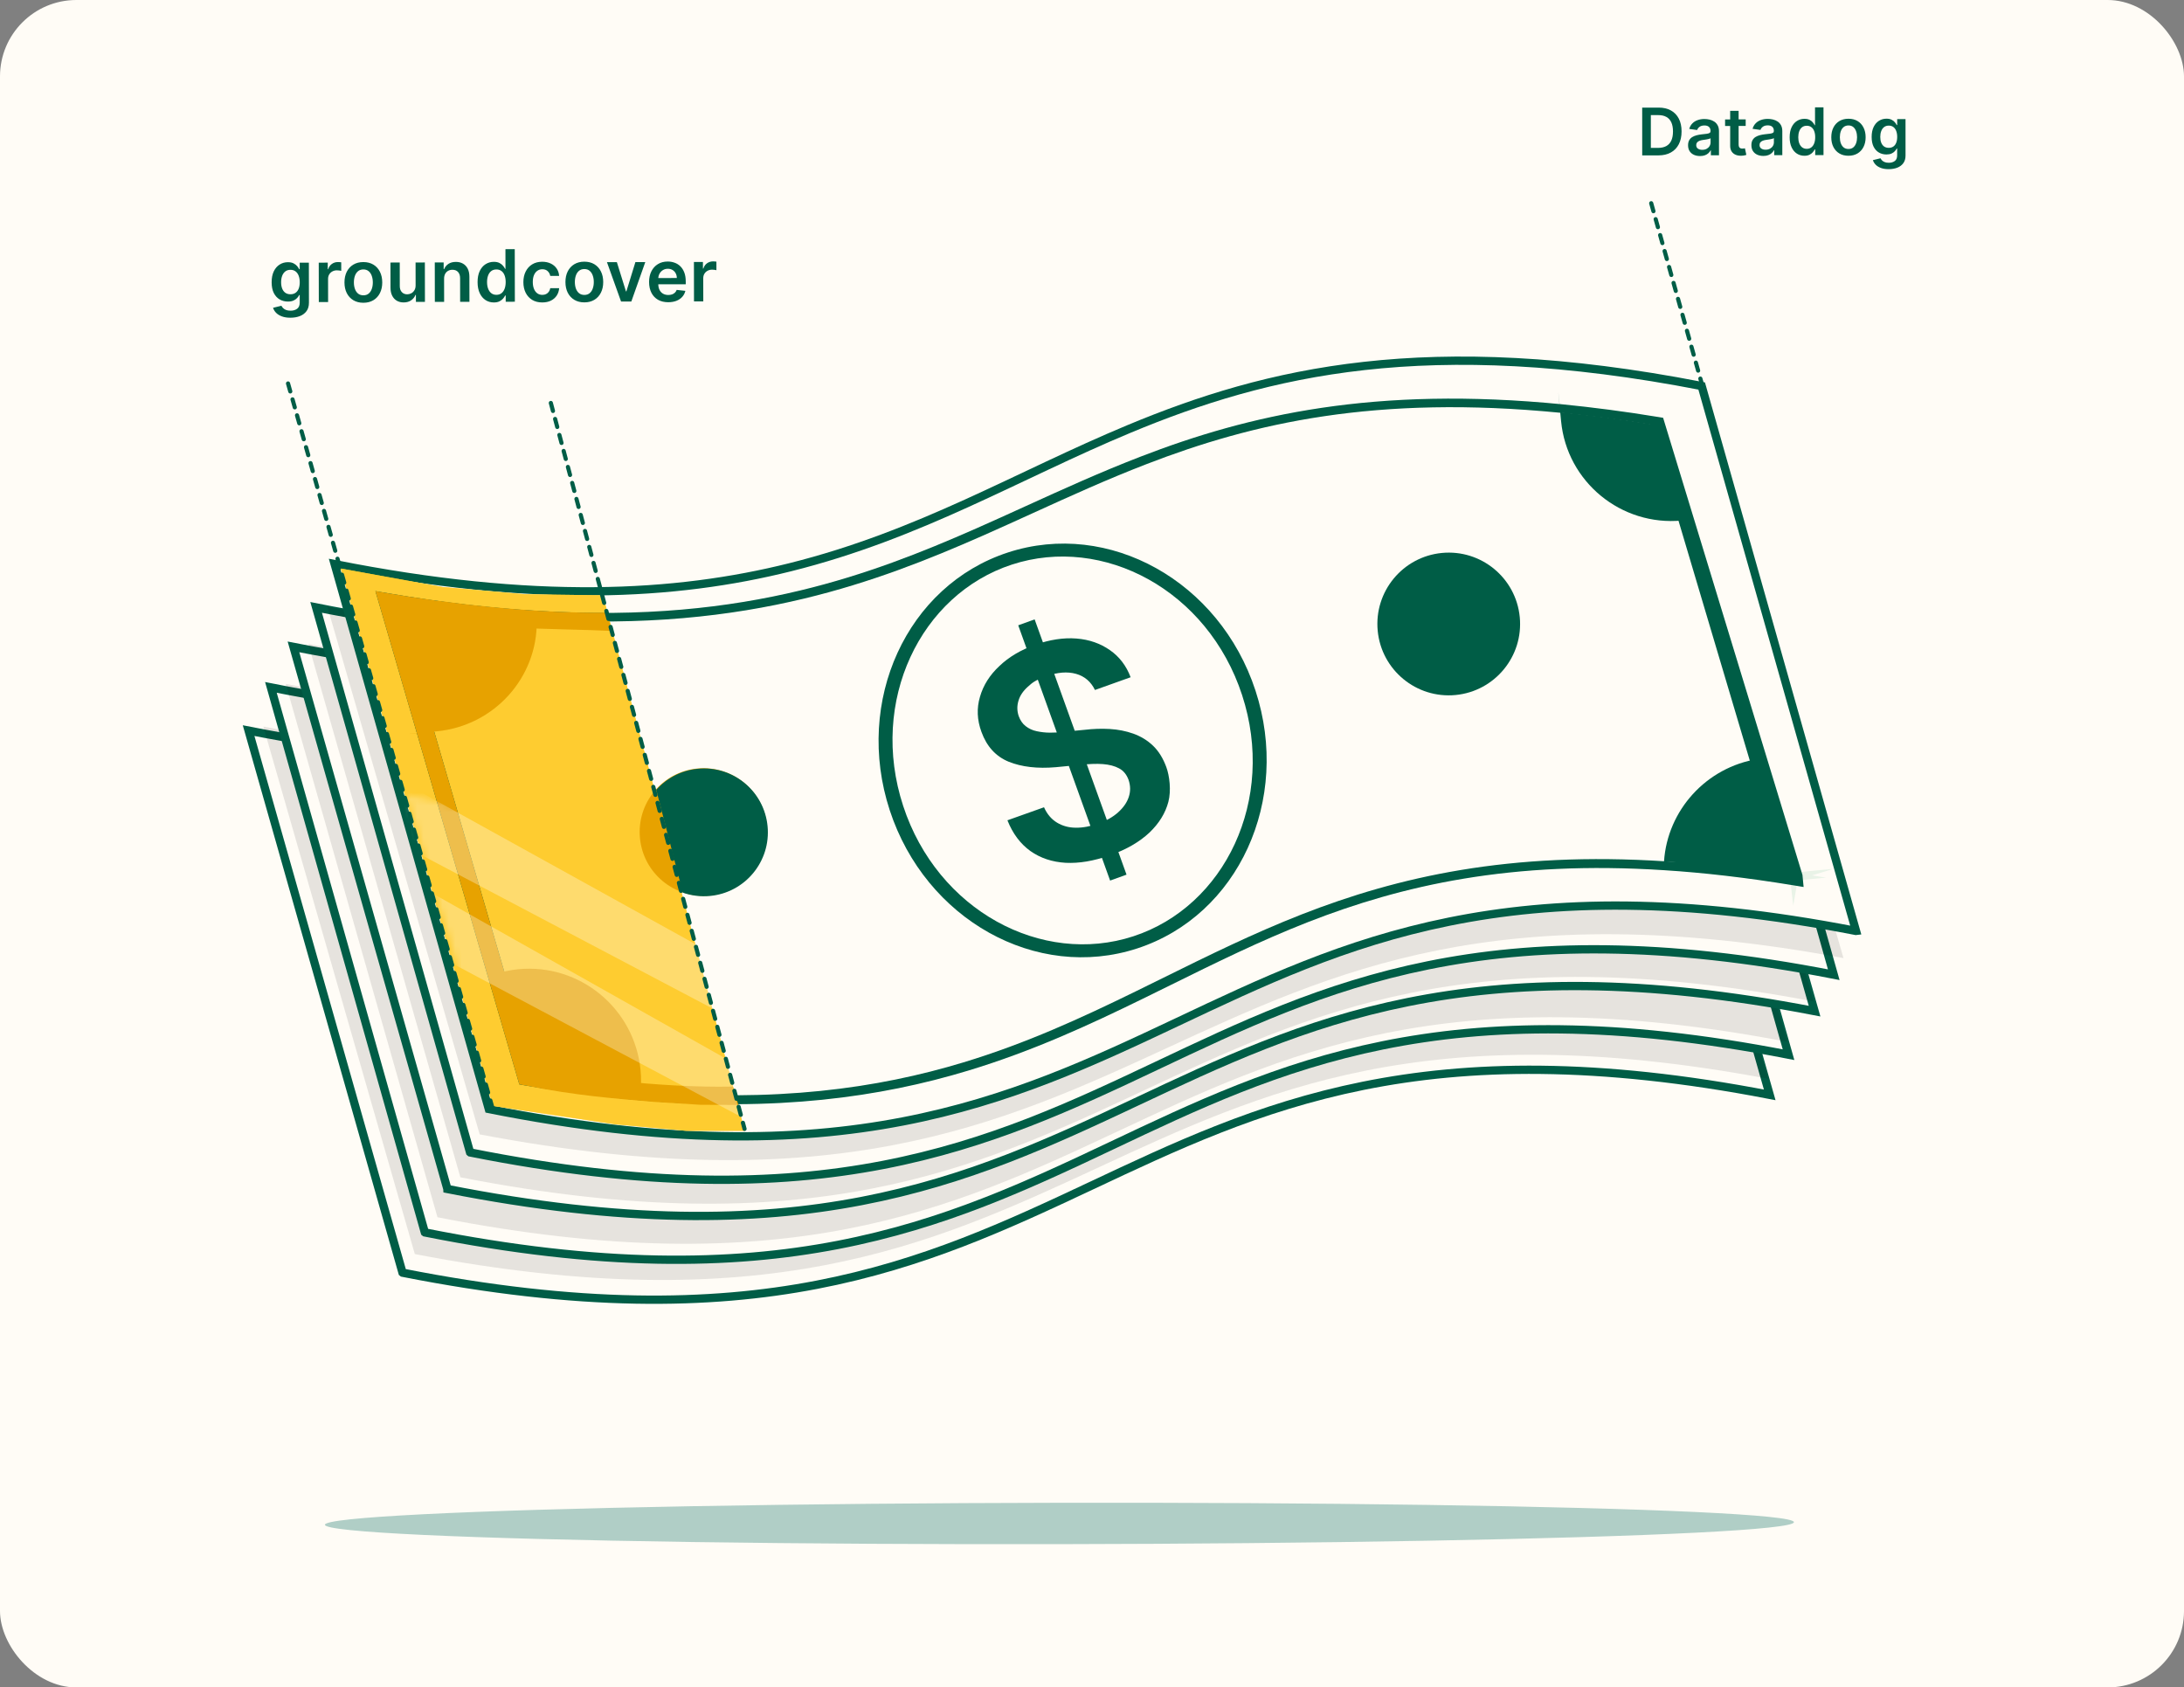 <svg width="343" height="265" viewBox="0 0 343 265" fill="none" xmlns="http://www.w3.org/2000/svg">
<rect x="0" y="0" width="343" height="265" fill="#808080" stroke="none"/>
<rect width="343" height="265" rx="12" fill="#FFFCF6"/>
<ellipse cx="166.385" cy="239.251" rx="115.356" ry="3.249" transform="rotate(-0.101 166.385 239.251)" fill="#B0CEC6"/>
<path d="M260.453 24.402L257.911 24.407L257.908 16.904L260.502 16.899C261.247 16.898 261.887 17.047 262.422 17.347C262.959 17.644 263.372 18.072 263.66 18.63C263.949 19.189 264.093 19.858 264.093 20.637C264.093 21.419 263.948 22.09 263.658 22.653C263.37 23.215 262.954 23.647 262.409 23.948C261.867 24.25 261.215 24.401 260.453 24.402ZM259.269 23.228L260.387 23.226C260.909 23.226 261.345 23.129 261.694 22.938C262.044 22.745 262.306 22.457 262.482 22.076C262.657 21.692 262.745 21.213 262.745 20.64C262.745 20.066 262.657 19.59 262.481 19.211C262.305 18.831 262.045 18.547 261.7 18.359C261.358 18.169 260.933 18.075 260.425 18.076L259.268 18.078L259.269 23.228ZM266.998 24.504C266.641 24.505 266.32 24.442 266.034 24.315C265.751 24.186 265.526 23.996 265.36 23.745C265.196 23.494 265.114 23.184 265.114 22.815C265.114 22.498 265.173 22.235 265.29 22.027C265.407 21.819 265.567 21.653 265.77 21.528C265.972 21.403 266.201 21.309 266.455 21.245C266.711 21.178 266.976 21.13 267.25 21.101C267.579 21.066 267.847 21.035 268.052 21.008C268.257 20.978 268.406 20.934 268.499 20.875C268.594 20.814 268.642 20.72 268.642 20.593L268.641 20.57C268.641 20.294 268.56 20.081 268.396 19.93C268.232 19.779 267.996 19.703 267.689 19.704C267.364 19.704 267.106 19.776 266.916 19.918C266.728 20.06 266.601 20.227 266.535 20.42L265.297 20.247C265.394 19.905 265.555 19.619 265.78 19.389C266.005 19.156 266.279 18.982 266.604 18.867C266.929 18.749 267.288 18.69 267.681 18.689C267.952 18.689 268.222 18.72 268.491 18.783C268.759 18.846 269.005 18.951 269.227 19.097C269.449 19.241 269.628 19.437 269.762 19.686C269.899 19.934 269.968 20.246 269.968 20.619L269.969 24.385L268.694 24.388L268.694 23.615L268.65 23.615C268.569 23.771 268.456 23.918 268.309 24.055C268.165 24.189 267.983 24.299 267.764 24.382C267.546 24.463 267.291 24.504 266.998 24.504ZM267.342 23.529C267.608 23.529 267.839 23.476 268.034 23.37C268.23 23.263 268.38 23.121 268.485 22.945C268.592 22.769 268.646 22.577 268.646 22.369L268.646 21.706C268.604 21.74 268.533 21.772 268.433 21.802C268.335 21.831 268.226 21.857 268.103 21.879C267.981 21.901 267.86 21.921 267.741 21.939C267.621 21.956 267.517 21.971 267.429 21.983C267.232 22.01 267.055 22.055 266.898 22.116C266.742 22.177 266.619 22.263 266.528 22.373C266.438 22.481 266.393 22.62 266.393 22.791C266.393 23.035 266.482 23.219 266.66 23.343C266.839 23.468 267.066 23.53 267.342 23.529ZM274.162 18.751L274.162 19.777L270.927 19.782L270.927 18.757L274.162 18.751ZM271.725 17.407L273.051 17.405L273.053 22.687C273.053 22.866 273.08 23.002 273.134 23.098C273.19 23.19 273.263 23.254 273.354 23.288C273.444 23.322 273.544 23.339 273.654 23.338C273.737 23.338 273.813 23.332 273.881 23.32C273.952 23.307 274.006 23.296 274.043 23.287L274.266 24.323C274.195 24.347 274.094 24.374 273.962 24.404C273.833 24.433 273.674 24.451 273.486 24.456C273.154 24.466 272.855 24.417 272.588 24.308C272.322 24.196 272.111 24.023 271.955 23.788C271.801 23.554 271.725 23.261 271.727 22.91L271.725 17.407ZM276.944 24.487C276.587 24.487 276.266 24.424 275.98 24.298C275.697 24.169 275.472 23.979 275.306 23.727C275.142 23.476 275.06 23.166 275.06 22.797C275.06 22.48 275.119 22.217 275.236 22.009C275.353 21.802 275.513 21.635 275.715 21.51C275.918 21.386 276.146 21.291 276.4 21.227C276.657 21.161 276.922 21.113 277.195 21.083C277.525 21.048 277.792 21.017 277.998 20.99C278.203 20.96 278.352 20.916 278.444 20.857C278.54 20.796 278.587 20.702 278.587 20.575L278.587 20.553C278.587 20.277 278.505 20.063 278.342 19.912C278.178 19.761 277.942 19.686 277.635 19.686C277.31 19.687 277.052 19.758 276.862 19.9C276.674 20.042 276.547 20.21 276.481 20.403L275.242 20.229C275.34 19.887 275.501 19.601 275.726 19.371C275.95 19.139 276.225 18.965 276.55 18.849C276.875 18.732 277.234 18.672 277.627 18.672C277.898 18.671 278.168 18.702 278.436 18.765C278.705 18.828 278.951 18.933 279.173 19.079C279.395 19.223 279.574 19.419 279.708 19.668C279.845 19.917 279.913 20.228 279.913 20.602L279.915 24.368L278.64 24.37L278.64 23.597L278.596 23.597C278.515 23.754 278.402 23.9 278.255 24.037C278.111 24.172 277.929 24.281 277.709 24.364C277.492 24.445 277.237 24.486 276.944 24.487ZM277.288 23.512C277.554 23.511 277.785 23.458 277.98 23.353C278.175 23.245 278.326 23.103 278.431 22.927C278.538 22.751 278.592 22.559 278.592 22.352L278.591 21.689C278.55 21.723 278.479 21.755 278.379 21.784C278.281 21.814 278.171 21.84 278.049 21.862C277.927 21.884 277.806 21.904 277.687 21.921C277.567 21.938 277.463 21.953 277.375 21.965C277.177 21.993 277 22.037 276.844 22.098C276.688 22.16 276.564 22.245 276.474 22.355C276.384 22.463 276.339 22.602 276.339 22.773C276.339 23.017 276.428 23.202 276.606 23.326C276.785 23.45 277.012 23.512 277.288 23.512ZM283.388 24.461C282.946 24.461 282.55 24.349 282.201 24.122C281.852 23.895 281.575 23.566 281.373 23.134C281.17 22.702 281.068 22.177 281.068 21.56C281.068 20.934 281.17 20.407 281.375 19.977C281.583 19.544 281.862 19.217 282.214 18.997C282.565 18.774 282.957 18.662 283.39 18.661C283.719 18.661 283.99 18.716 284.203 18.828C284.415 18.938 284.584 19.071 284.709 19.227C284.833 19.381 284.93 19.526 284.998 19.662L285.053 19.662L285.052 16.856L286.382 16.854L286.384 24.356L285.08 24.359L285.08 23.472L284.999 23.472C284.931 23.609 284.832 23.755 284.703 23.909C284.573 24.06 284.403 24.19 284.19 24.298C283.978 24.406 283.71 24.46 283.388 24.461ZM283.758 23.372C284.038 23.371 284.278 23.295 284.475 23.143C284.673 22.989 284.823 22.775 284.926 22.502C285.028 22.228 285.08 21.909 285.079 21.545C285.079 21.181 285.028 20.865 284.925 20.597C284.825 20.328 284.676 20.12 284.478 19.971C284.283 19.822 284.042 19.748 283.756 19.749C283.461 19.749 283.214 19.827 283.016 19.981C282.819 20.135 282.67 20.348 282.57 20.619C282.47 20.89 282.42 21.201 282.42 21.55C282.42 21.902 282.47 22.215 282.57 22.491C282.673 22.765 282.823 22.98 283.021 23.139C283.221 23.295 283.467 23.372 283.758 23.372ZM290.304 24.459C289.754 24.46 289.278 24.34 288.875 24.099C288.472 23.858 288.159 23.52 287.937 23.086C287.717 22.652 287.607 22.144 287.607 21.563C287.606 20.981 287.716 20.472 287.936 20.035C288.158 19.597 288.47 19.257 288.873 19.014C289.276 18.772 289.752 18.65 290.302 18.649C290.851 18.648 291.328 18.768 291.731 19.009C292.134 19.25 292.445 19.589 292.665 20.026C292.888 20.463 292.999 20.972 292.999 21.553C292.999 22.134 292.888 22.643 292.666 23.078C292.447 23.513 292.135 23.852 291.732 24.094C291.329 24.337 290.853 24.458 290.304 24.459ZM290.311 23.397C290.609 23.396 290.858 23.314 291.058 23.15C291.258 22.984 291.407 22.761 291.505 22.483C291.605 22.204 291.655 21.894 291.655 21.552C291.654 21.207 291.604 20.896 291.504 20.618C291.406 20.337 291.257 20.114 291.057 19.948C290.857 19.783 290.607 19.7 290.31 19.701C290.004 19.701 289.75 19.785 289.548 19.951C289.347 20.117 289.197 20.341 289.097 20.622C289 20.901 288.951 21.212 288.951 21.557C288.951 21.899 289 22.209 289.098 22.487C289.198 22.765 289.348 22.987 289.549 23.153C289.751 23.316 290.005 23.398 290.311 23.397ZM296.625 26.566C296.149 26.566 295.74 26.502 295.398 26.374C295.056 26.247 294.781 26.077 294.573 25.862C294.366 25.648 294.221 25.41 294.141 25.149L295.335 24.857C295.389 24.967 295.467 25.075 295.569 25.183C295.672 25.292 295.81 25.383 295.984 25.453C296.159 25.526 296.38 25.562 296.647 25.562C297.023 25.561 297.334 25.469 297.581 25.285C297.827 25.104 297.951 24.806 297.95 24.391L297.95 23.325L297.884 23.325C297.816 23.462 297.716 23.602 297.584 23.747C297.454 23.891 297.282 24.012 297.067 24.11C296.855 24.208 296.588 24.258 296.265 24.258C295.833 24.259 295.441 24.158 295.089 23.956C294.74 23.752 294.461 23.447 294.254 23.042C294.048 22.634 293.946 22.124 293.945 21.511C293.945 20.893 294.048 20.372 294.253 19.946C294.46 19.519 294.74 19.195 295.091 18.974C295.443 18.751 295.835 18.639 296.267 18.639C296.597 18.638 296.868 18.694 297.08 18.806C297.295 18.915 297.466 19.048 297.593 19.204C297.72 19.358 297.817 19.503 297.883 19.64L297.956 19.639L297.956 18.709L299.264 18.707L299.266 24.425C299.266 24.906 299.151 25.305 298.922 25.62C298.692 25.936 298.378 26.172 297.98 26.329C297.582 26.486 297.131 26.565 296.625 26.566ZM296.635 23.217C296.916 23.217 297.155 23.148 297.353 23.011C297.551 22.874 297.701 22.677 297.803 22.42C297.906 22.164 297.957 21.856 297.957 21.497C297.957 21.143 297.905 20.833 297.803 20.567C297.702 20.3 297.553 20.094 297.356 19.948C297.16 19.8 296.919 19.726 296.634 19.726C296.338 19.727 296.092 19.804 295.894 19.958C295.696 20.112 295.547 20.324 295.447 20.593C295.347 20.859 295.297 21.162 295.297 21.502C295.297 21.846 295.347 22.147 295.448 22.406C295.55 22.662 295.701 22.862 295.898 23.006C296.099 23.147 296.344 23.218 296.635 23.217Z" fill="#005D46"/>
<path d="M45.617 49.896C45.093 49.897 44.643 49.827 44.267 49.685C43.891 49.546 43.588 49.358 43.359 49.123C43.13 48.886 42.971 48.625 42.882 48.338L44.196 48.017C44.255 48.138 44.341 48.257 44.454 48.375C44.567 48.496 44.719 48.595 44.91 48.672C45.103 48.753 45.347 48.793 45.639 48.792C46.053 48.791 46.396 48.69 46.667 48.488C46.938 48.289 47.073 47.961 47.072 47.504L47.07 46.331L46.997 46.331C46.922 46.482 46.812 46.637 46.668 46.796C46.526 46.954 46.336 47.088 46.1 47.196C45.867 47.303 45.572 47.358 45.218 47.358C44.742 47.359 44.311 47.248 43.924 47.026C43.539 46.801 43.232 46.466 43.003 46.02C42.777 45.572 42.663 45.011 42.662 44.336C42.66 43.657 42.772 43.083 42.997 42.615C43.225 42.145 43.532 41.788 43.918 41.546C44.304 41.3 44.736 41.178 45.211 41.177C45.574 41.176 45.872 41.237 46.106 41.36C46.343 41.481 46.531 41.627 46.671 41.799C46.811 41.968 46.917 42.127 46.99 42.278L47.071 42.278L47.069 41.254L48.507 41.251L48.519 47.542C48.52 48.071 48.394 48.509 48.142 48.856C47.89 49.203 47.545 49.463 47.108 49.636C46.67 49.809 46.173 49.895 45.617 49.896ZM45.623 46.213C45.932 46.212 46.195 46.137 46.412 45.986C46.63 45.835 46.794 45.619 46.907 45.336C47.019 45.054 47.075 44.715 47.074 44.321C47.074 43.931 47.017 43.59 46.903 43.297C46.792 43.005 46.628 42.778 46.41 42.617C46.195 42.454 45.93 42.372 45.616 42.373C45.291 42.373 45.02 42.458 44.803 42.628C44.585 42.798 44.422 43.03 44.312 43.326C44.203 43.619 44.148 43.952 44.149 44.326C44.149 44.705 44.205 45.036 44.316 45.321C44.429 45.603 44.595 45.823 44.812 45.981C45.033 46.136 45.303 46.214 45.623 46.213ZM50.07 47.438L50.059 41.249L51.474 41.246L51.475 42.278L51.54 42.278C51.652 41.92 51.845 41.644 52.119 41.45C52.395 41.254 52.711 41.155 53.065 41.155C53.146 41.154 53.236 41.158 53.335 41.166C53.437 41.172 53.522 41.181 53.589 41.194L53.592 42.536C53.53 42.515 53.432 42.496 53.297 42.48C53.166 42.462 53.038 42.452 52.914 42.453C52.648 42.453 52.409 42.511 52.197 42.627C51.988 42.74 51.823 42.898 51.703 43.099C51.582 43.301 51.522 43.534 51.523 43.797L51.529 47.436L50.07 47.438ZM57.071 47.547C56.467 47.548 55.943 47.416 55.499 47.151C55.055 46.886 54.711 46.514 54.465 46.036C54.223 45.559 54.101 45 54.1 44.361C54.099 43.721 54.219 43.161 54.459 42.679C54.703 42.198 55.046 41.824 55.489 41.557C55.932 41.291 56.456 41.157 57.06 41.156C57.664 41.155 58.189 41.287 58.632 41.552C59.076 41.817 59.419 42.19 59.662 42.67C59.907 43.151 60.03 43.711 60.032 44.35C60.033 44.989 59.911 45.548 59.668 46.027C59.427 46.506 59.085 46.878 58.642 47.145C58.199 47.412 57.676 47.546 57.071 47.547ZM57.077 46.378C57.405 46.378 57.679 46.287 57.899 46.107C58.119 45.924 58.282 45.679 58.389 45.373C58.499 45.066 58.553 44.725 58.553 44.349C58.552 43.97 58.496 43.627 58.386 43.321C58.278 43.013 58.113 42.767 57.893 42.585C57.672 42.403 57.398 42.312 57.07 42.312C56.734 42.313 56.455 42.405 56.232 42.588C56.013 42.771 55.848 43.017 55.738 43.326C55.631 43.633 55.578 43.975 55.579 44.354C55.579 44.73 55.634 45.071 55.742 45.377C55.852 45.683 56.018 45.927 56.239 46.11C56.462 46.289 56.742 46.379 57.077 46.378ZM65.272 44.808L65.266 41.222L66.725 41.219L66.736 47.409L65.321 47.411L65.319 46.311L65.255 46.311C65.116 46.658 64.887 46.942 64.567 47.163C64.251 47.384 63.86 47.495 63.395 47.495C62.99 47.496 62.631 47.407 62.319 47.227C62.01 47.045 61.767 46.781 61.592 46.435C61.417 46.086 61.329 45.664 61.328 45.17L61.321 41.229L62.78 41.226L62.786 44.942C62.787 45.334 62.895 45.645 63.11 45.876C63.326 46.107 63.608 46.222 63.957 46.221C64.172 46.221 64.38 46.168 64.582 46.063C64.783 45.958 64.948 45.801 65.076 45.594C65.208 45.385 65.273 45.123 65.272 44.808ZM69.745 43.777L69.751 47.404L68.293 47.406L68.282 41.216L69.676 41.214L69.678 42.266L69.75 42.266C69.892 41.919 70.119 41.643 70.43 41.438C70.744 41.234 71.132 41.131 71.594 41.13C72.021 41.129 72.393 41.22 72.711 41.402C73.031 41.584 73.278 41.848 73.454 42.195C73.631 42.541 73.719 42.961 73.718 43.455L73.725 47.397L72.266 47.399L72.259 43.684C72.259 43.27 72.15 42.946 71.935 42.713C71.723 42.48 71.428 42.363 71.052 42.364C70.797 42.364 70.57 42.421 70.371 42.535C70.175 42.645 70.021 42.805 69.909 43.015C69.799 43.225 69.744 43.479 69.745 43.777ZM77.561 47.498C77.075 47.499 76.64 47.375 76.255 47.126C75.871 46.877 75.566 46.515 75.343 46.04C75.119 45.565 75.006 44.987 75.005 44.307C75.004 43.62 75.116 43.039 75.34 42.566C75.568 42.09 75.875 41.731 76.261 41.488C76.648 41.243 77.079 41.12 77.554 41.119C77.917 41.119 78.215 41.18 78.449 41.303C78.683 41.424 78.869 41.57 79.006 41.742C79.143 41.91 79.25 42.07 79.325 42.221L79.386 42.22L79.38 39.134L80.843 39.131L80.858 47.384L79.423 47.386L79.421 46.411L79.333 46.411C79.258 46.562 79.149 46.722 79.007 46.892C78.865 47.058 78.677 47.201 78.444 47.32C78.21 47.438 77.916 47.498 77.561 47.498ZM77.966 46.301C78.275 46.3 78.538 46.217 78.756 46.05C78.973 45.88 79.138 45.645 79.25 45.344C79.362 45.043 79.418 44.692 79.418 44.292C79.417 43.891 79.36 43.544 79.246 43.248C79.136 42.953 78.972 42.724 78.754 42.56C78.538 42.397 78.274 42.315 77.959 42.316C77.634 42.316 77.363 42.401 77.146 42.571C76.928 42.74 76.765 42.974 76.655 43.273C76.546 43.571 76.491 43.913 76.492 44.297C76.493 44.684 76.548 45.029 76.659 45.332C76.772 45.633 76.938 45.87 77.156 46.044C77.376 46.216 77.647 46.301 77.966 46.301ZM85.169 47.497C84.551 47.498 84.02 47.364 83.576 47.093C83.135 46.822 82.795 46.448 82.555 45.971C82.318 45.49 82.198 44.937 82.197 44.311C82.196 43.682 82.316 43.127 82.557 42.646C82.798 42.162 83.139 41.785 83.579 41.516C84.022 41.244 84.545 41.107 85.15 41.106C85.652 41.105 86.097 41.197 86.484 41.382C86.874 41.564 87.184 41.822 87.416 42.158C87.648 42.49 87.78 42.88 87.813 43.326L86.419 43.328C86.362 43.03 86.227 42.782 86.014 42.583C85.805 42.382 85.524 42.282 85.172 42.283C84.874 42.283 84.612 42.364 84.386 42.526C84.161 42.685 83.986 42.913 83.86 43.212C83.737 43.51 83.675 43.868 83.676 44.284C83.677 44.706 83.739 45.068 83.864 45.372C83.988 45.672 84.161 45.904 84.385 46.068C84.611 46.229 84.875 46.309 85.179 46.308C85.394 46.308 85.586 46.267 85.755 46.186C85.927 46.103 86.07 45.983 86.186 45.827C86.301 45.671 86.38 45.481 86.422 45.258L87.817 45.256C87.782 45.694 87.654 46.082 87.432 46.421C87.209 46.757 86.906 47.021 86.522 47.213C86.139 47.401 85.687 47.496 85.169 47.497ZM91.775 47.486C91.171 47.486 90.646 47.355 90.203 47.089C89.759 46.824 89.414 46.453 89.169 45.975C88.927 45.497 88.805 44.938 88.803 44.299C88.802 43.66 88.922 43.099 89.163 42.618C89.407 42.137 89.75 41.763 90.193 41.496C90.636 41.229 91.159 41.095 91.764 41.094C92.368 41.093 92.892 41.225 93.336 41.49C93.78 41.756 94.123 42.129 94.365 42.609C94.611 43.089 94.734 43.649 94.735 44.289C94.736 44.928 94.615 45.487 94.371 45.966C94.13 46.444 93.789 46.817 93.346 47.084C92.903 47.35 92.379 47.484 91.775 47.486ZM91.781 46.317C92.109 46.316 92.383 46.226 92.603 46.045C92.823 45.862 92.986 45.618 93.093 45.311C93.203 45.005 93.257 44.663 93.256 44.287C93.256 43.908 93.2 43.566 93.089 43.26C92.981 42.951 92.817 42.706 92.596 42.523C92.376 42.341 92.102 42.25 91.774 42.251C91.438 42.251 91.159 42.343 90.936 42.526C90.716 42.709 90.551 42.956 90.442 43.265C90.335 43.571 90.282 43.914 90.282 44.292C90.283 44.669 90.337 45.01 90.445 45.316C90.556 45.622 90.722 45.866 90.942 46.048C91.166 46.228 91.445 46.317 91.781 46.317ZM101.343 41.158L99.15 47.352L97.538 47.354L95.322 41.169L96.878 41.166L98.308 45.761L98.373 45.761L99.791 41.161L101.343 41.158ZM104.95 47.462C104.329 47.463 103.793 47.335 103.341 47.078C102.892 46.818 102.546 46.451 102.304 45.976C102.061 45.498 101.939 44.935 101.938 44.288C101.937 43.651 102.057 43.092 102.298 42.611C102.541 42.127 102.882 41.75 103.319 41.481C103.757 41.209 104.271 41.072 104.862 41.071C105.243 41.071 105.604 41.132 105.942 41.255C106.284 41.375 106.585 41.562 106.846 41.817C107.11 42.072 107.317 42.397 107.468 42.791C107.619 43.183 107.695 43.651 107.696 44.193L107.697 44.641L102.624 44.65L102.622 43.666L106.297 43.66C106.294 43.38 106.233 43.132 106.114 42.915C105.996 42.694 105.83 42.522 105.618 42.396C105.408 42.27 105.164 42.207 104.884 42.208C104.586 42.208 104.324 42.281 104.099 42.426C103.873 42.569 103.698 42.758 103.572 42.992C103.449 43.223 103.386 43.477 103.384 43.754L103.385 44.612C103.386 44.972 103.452 45.281 103.584 45.538C103.716 45.793 103.901 45.989 104.137 46.126C104.374 46.26 104.651 46.326 104.968 46.326C105.18 46.325 105.372 46.295 105.544 46.236C105.716 46.174 105.865 46.084 105.991 45.965C106.117 45.847 106.212 45.7 106.276 45.526L107.639 45.676C107.553 46.036 107.39 46.351 107.149 46.62C106.91 46.886 106.604 47.094 106.231 47.242C105.858 47.388 105.431 47.461 104.95 47.462ZM108.993 47.334L108.982 41.145L110.396 41.142L110.398 42.174L110.463 42.173C110.575 41.816 110.768 41.54 111.041 41.346C111.318 41.15 111.633 41.051 111.988 41.05C112.068 41.05 112.158 41.054 112.258 41.062C112.36 41.067 112.445 41.077 112.512 41.09L112.514 42.432C112.452 42.41 112.354 42.392 112.22 42.376C112.088 42.357 111.961 42.348 111.837 42.348C111.571 42.349 111.332 42.407 111.12 42.523C110.911 42.636 110.746 42.794 110.625 42.995C110.505 43.197 110.445 43.429 110.445 43.693L110.452 47.331L108.993 47.334Z" fill="#005D46"/>
<path d="M63.24 199.872C174.026 221.723 169.16 150.952 277.935 171.94L253.77 86.834C144.965 65.821 149.858 136.589 39.044 114.74L63.209 199.847L63.24 199.872Z" fill="#FFFCF6" stroke="#005D46" stroke-width="1.3" stroke-miterlimit="10"/>
<path d="M65.171 196.948C174.778 218.047 170.074 149.156 277.692 169.418L253.91 86.6C146.262 66.314 150.994 135.203 41.359 114.106L65.141 196.923L65.171 196.948Z" fill="black" fill-opacity="0.1"/>
<path d="M66.747 193.549C177.275 215.598 172.369 144.453 280.89 165.632L256.721 80.061C148.169 58.856 153.103 130 42.547 107.953L66.716 193.524L66.747 193.549Z" fill="#FFFCF6" stroke="#005D46" stroke-width="1.3" stroke-miterlimit="10"/>
<path d="M68.73 191.168C178.097 212.637 173.315 142.995 280.696 163.615L256.865 79.872C149.454 59.227 154.263 128.867 44.869 107.4L68.7 191.144L68.73 191.168Z" fill="black" fill-opacity="0.1"/>
<path d="M70.26 186.724C181.06 208.574 176.194 137.803 284.981 158.79L260.814 73.684C152.025 52.67 156.89 123.441 46.091 101.59L70.258 186.697L70.26 186.724Z" fill="#FFFCF6" stroke="#005D46" stroke-width="1.3" stroke-miterlimit="10"/>
<path d="M72.296 184.886C181.949 206.327 177.173 136.685 284.835 157.277L260.962 73.538C153.297 52.918 158.074 122.561 48.42 101.12L72.293 184.859L72.296 184.886Z" fill="black" fill-opacity="0.1"/>
<path d="M73.849 180.987C184.378 203.037 179.471 131.89 287.993 153.07L263.823 67.497C155.272 46.292 160.209 117.464 49.65 95.389L73.819 180.962L73.849 180.987Z" fill="#FFFCF6" stroke="#005D46" stroke-width="1.3" stroke-miterlimit="10"/>
<path d="M75.358 178.152C185.787 199.173 181.098 130.278 289.523 150.463L265.62 67.655C157.165 47.446 161.884 116.365 51.425 95.319L75.328 178.127L75.358 178.152Z" fill="black" fill-opacity="0.1"/>
<path d="M291.459 146.193C182.668 125.037 187.573 196.216 76.767 174.163L52.557 88.59C83.962 94.823 106.065 93.588 124.107 89.079C144.552 83.974 159.756 74.675 177.332 67.357C198.991 58.33 224.207 52.262 267.249 60.619L291.486 146.19L291.459 146.193Z" fill="#FFFCF6" stroke="#005D46" stroke-width="1.3" stroke-miterlimit="10"/>
<path d="M179.334 72.374C173.112 74.774 167.232 77.451 161.366 80.12C158.772 81.301 156.182 82.48 153.566 83.633C145.017 87.402 136.153 90.918 125.886 93.391C114.358 96.165 101.081 97.64 84.486 96.631L84.484 96.631C77.308 96.212 69.497 95.326 60.957 93.871L59.933 93.696L60.224 94.693L66.197 115.155L66.821 114.972L66.197 115.155L77.265 153.068L77.265 153.069L81.991 169.303L82.105 169.694L82.506 169.762C88.895 170.851 94.859 171.589 100.462 172.083L100.464 172.083C121.894 173.905 138.098 171.647 151.905 167.457C161.932 164.418 170.675 160.383 179.191 156.219C180.687 155.488 182.176 154.752 183.663 154.018C190.65 150.567 197.604 147.132 205.157 144.172C220.039 138.358 237.241 134.397 261.46 135.974L261.461 135.975C267.713 136.371 274.397 137.143 281.655 138.333L282.488 138.47L282.407 137.63L282.404 137.602L282.398 137.537L282.379 137.475L276.772 119.068L276.772 119.068L265.358 81.633L260.777 66.61L260.659 66.224L260.261 66.158C255.016 65.295 250.045 64.656 245.343 64.188L245.343 64.188C215.915 61.291 196.301 65.809 179.334 72.374ZM179.334 72.374C179.334 72.374 179.334 72.374 179.334 72.374L179.568 72.98L179.334 72.374C179.334 72.374 179.334 72.374 179.334 72.374ZM60.848 94.511C61.086 94.552 61.324 94.592 61.56 94.632L61.472 94.329L60.848 94.511ZM60.848 94.511L61.051 95.205C60.947 95.187 60.843 95.169 60.739 95.152L60.848 94.511ZM281.76 137.692L281.757 137.664L281.555 137C281.658 137.017 281.762 137.034 281.865 137.051L281.765 137.662L281.765 137.664L281.76 137.692ZM281.76 137.692C281.74 137.689 281.719 137.685 281.699 137.682L281.623 137.705M281.76 137.692L281.623 137.705M281.623 137.705L281.113 137.754L281.11 137.727L281.653 137.674C281.452 137.642 281.251 137.609 281.051 137.577L281.136 137.854L281.623 137.705Z" fill="#FFFCF6" stroke="#E9F3E7" stroke-width="1.3" stroke-miterlimit="10"/>
<path d="M53.514 89.282L69.531 92.192L82.408 93.326L94.687 93.489L116.956 177.586L107.752 177.583L96.668 176.573L77.387 173.681L53.514 89.282Z" fill="#FECC2F" fill-opacity="0.9"/>
<path d="M53.514 89.282L69.531 92.192L82.408 93.326L94.687 93.489L116.956 177.586L107.752 177.583L96.668 176.573L77.387 173.681L53.514 89.282Z" fill="#FECC2F" fill-opacity="0.9"/>
<path fill-rule="evenodd" clip-rule="evenodd" d="M245.143 64.83C216.058 61.967 196.755 66.429 180.047 72.893C173.882 75.271 168.089 77.908 162.249 80.566C159.643 81.752 157.028 82.943 154.366 84.117C145.771 87.906 136.782 91.475 126.349 93.988C114.625 96.809 101.151 98.301 84.363 97.28C77.705 96.891 70.518 96.106 62.73 94.845L68.107 114.597L79.175 152.512L83.669 169.221C89.69 170.224 95.327 170.914 100.637 171.382C121.824 173.182 137.773 170.948 151.329 166.834C161.198 163.842 169.825 159.866 178.319 155.713C179.8 154.988 181.278 154.258 182.759 153.526C189.749 150.074 196.793 146.595 204.432 143.6C219.559 137.691 237.053 133.672 261.589 135.27C267.3 135.632 273.353 135.022 279.858 136.031L274.868 119.648L259.114 66.651C254.214 65.862 249.559 65.271 245.143 64.83ZM179.085 71.729C196.142 65.131 215.865 60.592 245.41 63.5L245.411 63.501C250.127 63.971 255.112 64.611 260.372 65.477L261.194 65.612L266.018 81.431L277.432 118.867L283.078 137.402L283.26 139.296L281.542 139.015C274.304 137.828 267.644 137.058 261.416 136.664L261.414 136.663C237.306 135.093 220.206 139.035 205.408 144.815C197.885 147.763 190.963 151.182 183.976 154.633C182.487 155.368 180.995 156.105 179.494 156.839C170.97 161.007 162.187 165.062 152.105 168.117C138.21 172.334 121.919 174.6 100.404 172.771L100.4 172.771C94.78 172.276 88.798 171.535 82.39 170.443L81.562 170.302L65.534 115.348L58.96 92.83L61.073 93.19C69.589 94.642 77.375 95.524 84.523 95.942L84.527 95.942C101.056 96.947 114.264 95.477 125.724 92.719C135.933 90.261 144.755 86.763 153.287 83.001C155.887 81.855 158.469 80.68 161.058 79.501C166.932 76.828 172.844 74.137 179.085 71.729Z" fill="#005D46"/>
<path d="M96.09 99.082C88.034 98.671 72.86 98.996 62.732 96.182L68.107 114.596L79.175 152.511L83.667 167.938C89.688 168.942 103.247 170.89 115.099 170.638L115.971 173.523L110.031 173.502L102.563 173.034C96.942 172.539 90.597 172.109 82.39 170.442L81.562 170.301L65.534 115.347L58.96 92.829L61.073 93.189C69.465 94.62 83.481 96.395 95.344 96.205L95.341 96.197L95.869 96.196C95.694 96.199 95.519 96.203 95.344 96.205L96.09 99.082Z" fill="#E7A200"/>
<path d="M171.968 108.363C171.335 107.059 170.337 106.195 168.98 105.82C167.623 105.445 166.085 105.568 164.342 106.191C162.599 106.814 162.152 107.186 161.405 107.864C160.657 108.543 160.169 109.273 159.942 110.078C159.712 110.859 159.714 111.667 159.995 112.474C160.236 113.134 160.591 113.656 161.085 114.038C161.579 114.42 162.139 114.694 162.813 114.832C163.461 114.971 164.155 115.056 164.892 115.061C165.629 115.066 166.362 115.02 167.064 114.927L170.361 114.61C171.667 114.458 172.983 114.407 174.286 114.484C175.588 114.561 176.805 114.797 177.988 115.214C179.146 115.633 180.17 116.242 181.065 117.091C181.959 117.94 182.652 119.061 183.167 120.453C183.682 121.844 183.957 124.168 183.492 125.932C183.027 127.695 182.039 129.307 180.504 130.77C178.966 132.207 176.923 133.415 174.318 134.323C171.714 135.232 169.488 135.598 167.371 135.499C165.25 135.374 163.414 134.768 161.834 133.656C160.278 132.542 159.057 130.941 158.218 128.823L163.964 126.778C164.451 127.868 165.137 128.662 166 129.185C166.863 129.708 167.881 129.99 168.973 129.985C170.092 130.004 171.238 129.767 172.467 129.345C173.696 128.923 174.781 128.313 175.599 127.577C176.417 126.841 176.976 126.054 177.271 125.166C177.567 124.278 177.558 123.395 177.239 122.465C176.931 121.635 176.44 121.025 175.745 120.663C175.075 120.297 174.215 120.077 173.217 119.996C172.218 119.916 171.081 119.975 169.823 120.096L165.821 120.482C162.925 120.736 160.458 120.443 158.424 119.628C156.387 118.788 154.967 117.231 154.136 114.935C153.447 113.055 153.371 111.217 153.909 109.421C154.422 107.628 155.435 106.013 156.95 104.603C158.438 103.171 160.336 102.053 162.596 101.253C164.856 100.454 167.033 100.118 169.055 100.277C171.077 100.436 172.813 101.052 174.311 102.096C175.808 103.139 176.884 104.552 177.566 106.357L171.943 108.365L171.968 108.363ZM174.345 138.289L159.914 98.201L162.492 97.27L176.922 137.358L174.345 138.289Z" fill="#005D46"/>
<path d="M84.296 97.512C84.427 106.356 77.663 113.973 68.611 114.846C59.559 115.718 67.398 114.935 66.788 114.939L60.876 94.807C69.372 96.237 77.148 97.105 84.296 97.512Z" fill="#E7A200"/>
<path d="M100.597 168.045C100.719 169.303 100.698 170.546 100.56 171.743C94.934 171.242 88.947 170.494 82.532 169.392L77.765 152.958C78.913 152.593 80.155 152.332 81.411 152.211C91.067 151.281 99.665 158.377 100.597 168.045Z" fill="#E7A200"/>
<path d="M264.486 81.711C264.376 81.722 264.265 81.732 264.155 81.743C254.597 82.664 246.09 75.678 245.172 66.154C244.254 56.631 245.081 65.219 245.092 64.745C249.765 65.212 254.705 65.847 259.917 66.705L264.484 81.683L264.486 81.711Z" fill="#005D46"/>
<path d="M281.755 137.649C274.422 136.456 267.664 135.682 261.337 135.286C261.862 127.271 267.947 120.481 276.113 119.191L281.755 137.649Z" fill="#005D46"/>
<path d="M228.601 109.148C234.762 108.554 239.275 103.079 238.681 96.918C238.087 90.757 232.612 86.244 226.451 86.838C220.29 87.432 215.777 92.907 216.371 99.068C216.965 105.229 222.441 109.742 228.601 109.148Z" fill="#005D46"/>
<path d="M111.443 140.64C116.952 140.109 120.987 135.213 120.456 129.704C119.925 124.195 115.029 120.159 109.52 120.69C104.011 121.221 99.975 126.118 100.506 131.627C101.037 137.136 105.934 141.171 111.443 140.64Z" fill="#E7A200"/>
<mask id="mask0_4758_12176" style="mask-type:alpha" maskUnits="userSpaceOnUse" x="63" y="124" width="230" height="55">
<path d="M292.175 146.401C183.901 125.107 188.834 196.484 78.554 174.289L63.873 124.83C95.129 131.104 110.852 146.832 128.802 142.324C149.143 137.221 171.988 157.38 189.472 150.055C211.019 141.02 249.337 137.99 292.175 146.401Z" fill="#2DA17D"/>
</mask>
<g mask="url(#mask0_4758_12176)">
<path d="M54.39 117.932L109.407 148.379L112.025 158.448L47.059 124.2L54.39 117.932Z" fill="white" fill-opacity="0.3"/>
<path d="M42.681 126.085L113.988 166.244L116.278 175.339L35.35 132.353L42.681 126.085Z" fill="white" fill-opacity="0.3"/>
</g>
<path fill-rule="evenodd" clip-rule="evenodd" d="M107.235 140.184L103.067 124.043C104.69 122.22 106.977 120.981 109.598 120.728C115.114 120.196 120.017 124.237 120.548 129.752C121.08 135.268 117.04 140.171 111.524 140.702C110.024 140.847 108.569 140.653 107.235 140.184Z" fill="#005D46"/>
<path fill-rule="evenodd" clip-rule="evenodd" d="M177.996 147.038C192.353 142.345 200.45 125.609 195.071 109.152C189.691 92.694 173.272 83.972 158.915 88.665C144.558 93.358 136.461 110.094 141.84 126.552C147.22 143.009 163.639 151.731 177.996 147.038ZM178.617 148.94C194.48 143.754 202.79 125.632 197.178 108.463C191.565 91.294 174.156 81.579 158.294 86.764C142.431 91.949 134.121 110.071 139.733 127.24C145.346 144.41 162.755 154.125 178.617 148.94Z" fill="#005D46"/>
<path d="M86.51 63.283L116.932 177.286" stroke="#005D46" stroke-width="0.65" stroke-linecap="round" stroke-dasharray="1.3 1.3"/>
<path d="M45.236 60.22L77.281 173.781" stroke="#005D46" stroke-width="0.65" stroke-linecap="round" stroke-dasharray="1.3 1.3"/>
<path d="M259.324 31.916L291.371 146.241" stroke="#005D46" stroke-width="0.65" stroke-linecap="round" stroke-dasharray="1.3 1.3"/>
</svg>
